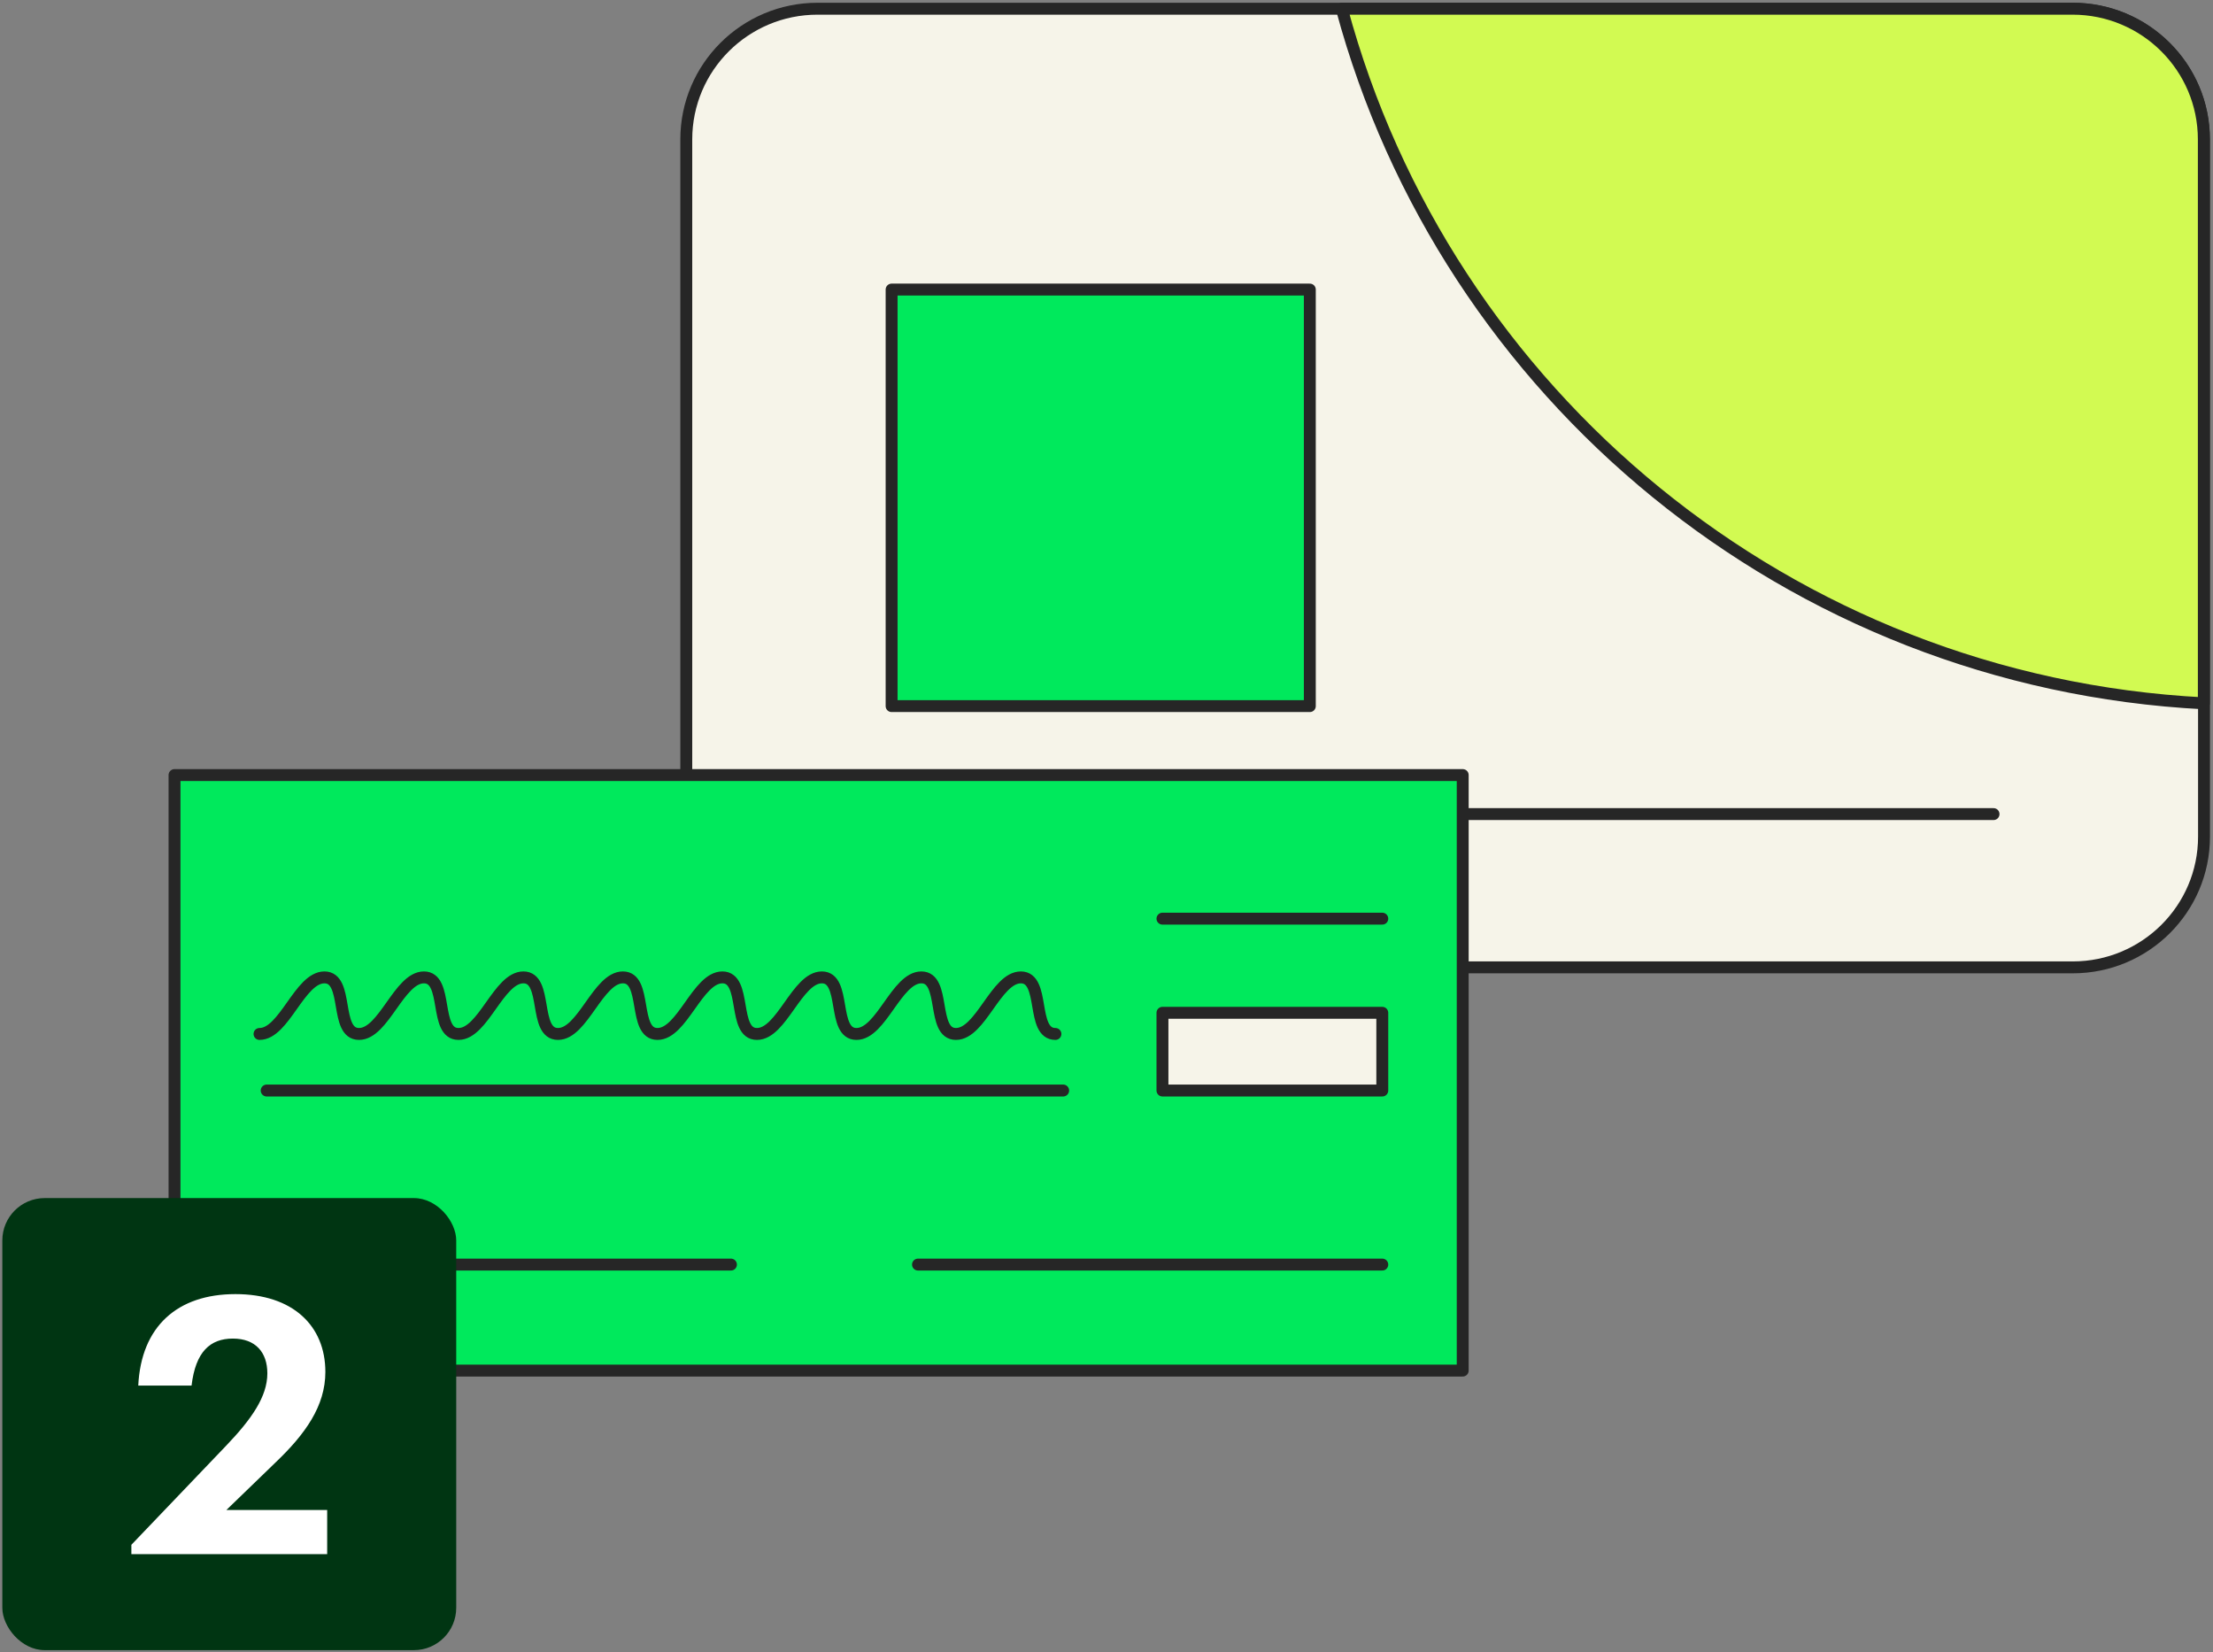 <svg width="209" height="156" viewBox="0 0 209 156" fill="none" xmlns="http://www.w3.org/2000/svg">
<rect x="0" y="0" width="209" height="156" fill="#808080" stroke="none"/>
<path d="M195.756 0.823H77.21C70.364 0.823 64.814 6.35 64.814 13.168V79.003C64.814 85.821 70.364 91.348 77.21 91.348H195.756C202.602 91.348 208.152 85.821 208.152 79.003V13.168C208.152 6.35 202.602 0.823 195.756 0.823Z" fill="#F6F4E9" stroke="#262626" stroke-width="1.125" stroke-linecap="round" stroke-linejoin="round"/>
<path d="M123.702 27.344H84.205V66.677H123.702V27.344Z" fill="#00E95C" stroke="#262626" stroke-width="1.125" stroke-linecap="round" stroke-linejoin="round"/>
<path d="M84.205 76.874H188.273" stroke="#262626" stroke-width="1.125" stroke-linecap="round" stroke-linejoin="round"/>
<path d="M195.737 0.823H126.722C136.53 37.224 168.994 64.398 208.134 66.415V13.168C208.134 6.351 202.583 0.823 195.737 0.823Z" fill="#D2FA52" stroke="#262626" stroke-width="1.125" stroke-linecap="round" stroke-linejoin="round"/>
<path d="M138.141 73.189H16.482V129.423H138.141V73.189Z" fill="#00E95C" stroke="#262626" stroke-width="1.125" stroke-linecap="round" stroke-linejoin="round"/>
<path d="M130.546 95.638H109.785V102.977H130.546V95.638Z" fill="#F6F4E9" stroke="#262626" stroke-width="1.125" stroke-linecap="round" stroke-linejoin="round"/>
<path d="M100.408 102.978H25.185" stroke="#262626" stroke-width="1.125" stroke-linecap="round" stroke-linejoin="round"/>
<path d="M99.676 97.636C97.332 97.636 98.757 92.294 96.413 92.294C94.068 92.294 92.624 97.636 90.28 97.636C87.936 97.636 89.361 92.294 87.017 92.294C84.672 92.294 83.228 97.636 80.884 97.636C78.54 97.636 79.965 92.294 77.621 92.294C75.277 92.294 73.832 97.636 71.488 97.636C69.144 97.636 70.569 92.294 68.225 92.294C65.881 92.294 64.437 97.636 62.092 97.636C59.748 97.636 61.173 92.294 58.829 92.294C56.485 92.294 55.041 97.636 52.697 97.636C50.352 97.636 51.778 92.294 49.433 92.294C47.089 92.294 45.645 97.636 43.301 97.636C40.956 97.636 42.382 92.294 40.037 92.294C37.693 92.294 36.249 97.636 33.905 97.636C31.56 97.636 32.986 92.294 30.641 92.294C28.297 92.294 26.853 97.636 24.509 97.636" stroke="#262626" stroke-width="1.125" stroke-linecap="round" stroke-linejoin="round"/>
<path d="M130.546 86.748H109.785" stroke="#262626" stroke-width="1.125" stroke-linecap="round" stroke-linejoin="round"/>
<path d="M25.185 119.413H69.032" stroke="#262626" stroke-width="1.125" stroke-linecap="round" stroke-linejoin="round"/>
<path d="M86.698 119.413H130.546" stroke="#262626" stroke-width="1.125" stroke-linecap="round" stroke-linejoin="round"/>
<rect x="0.22" y="113.134" width="42.867" height="42.689" rx="4" fill="#003512"/>
<path d="M12.407 146.756H30.899V142.59H21.379L26.002 138.119C28.845 135.41 30.728 132.768 30.728 129.551C30.728 125.182 27.646 122.202 22.235 122.202C16.756 122.202 13.332 125.25 13.058 130.838H18.092C18.469 127.654 19.838 126.401 21.996 126.401C24.119 126.401 25.249 127.688 25.249 129.686C25.249 131.888 23.742 134.021 21.379 136.494L12.407 145.875V146.756Z" fill="white"/>
</svg>

